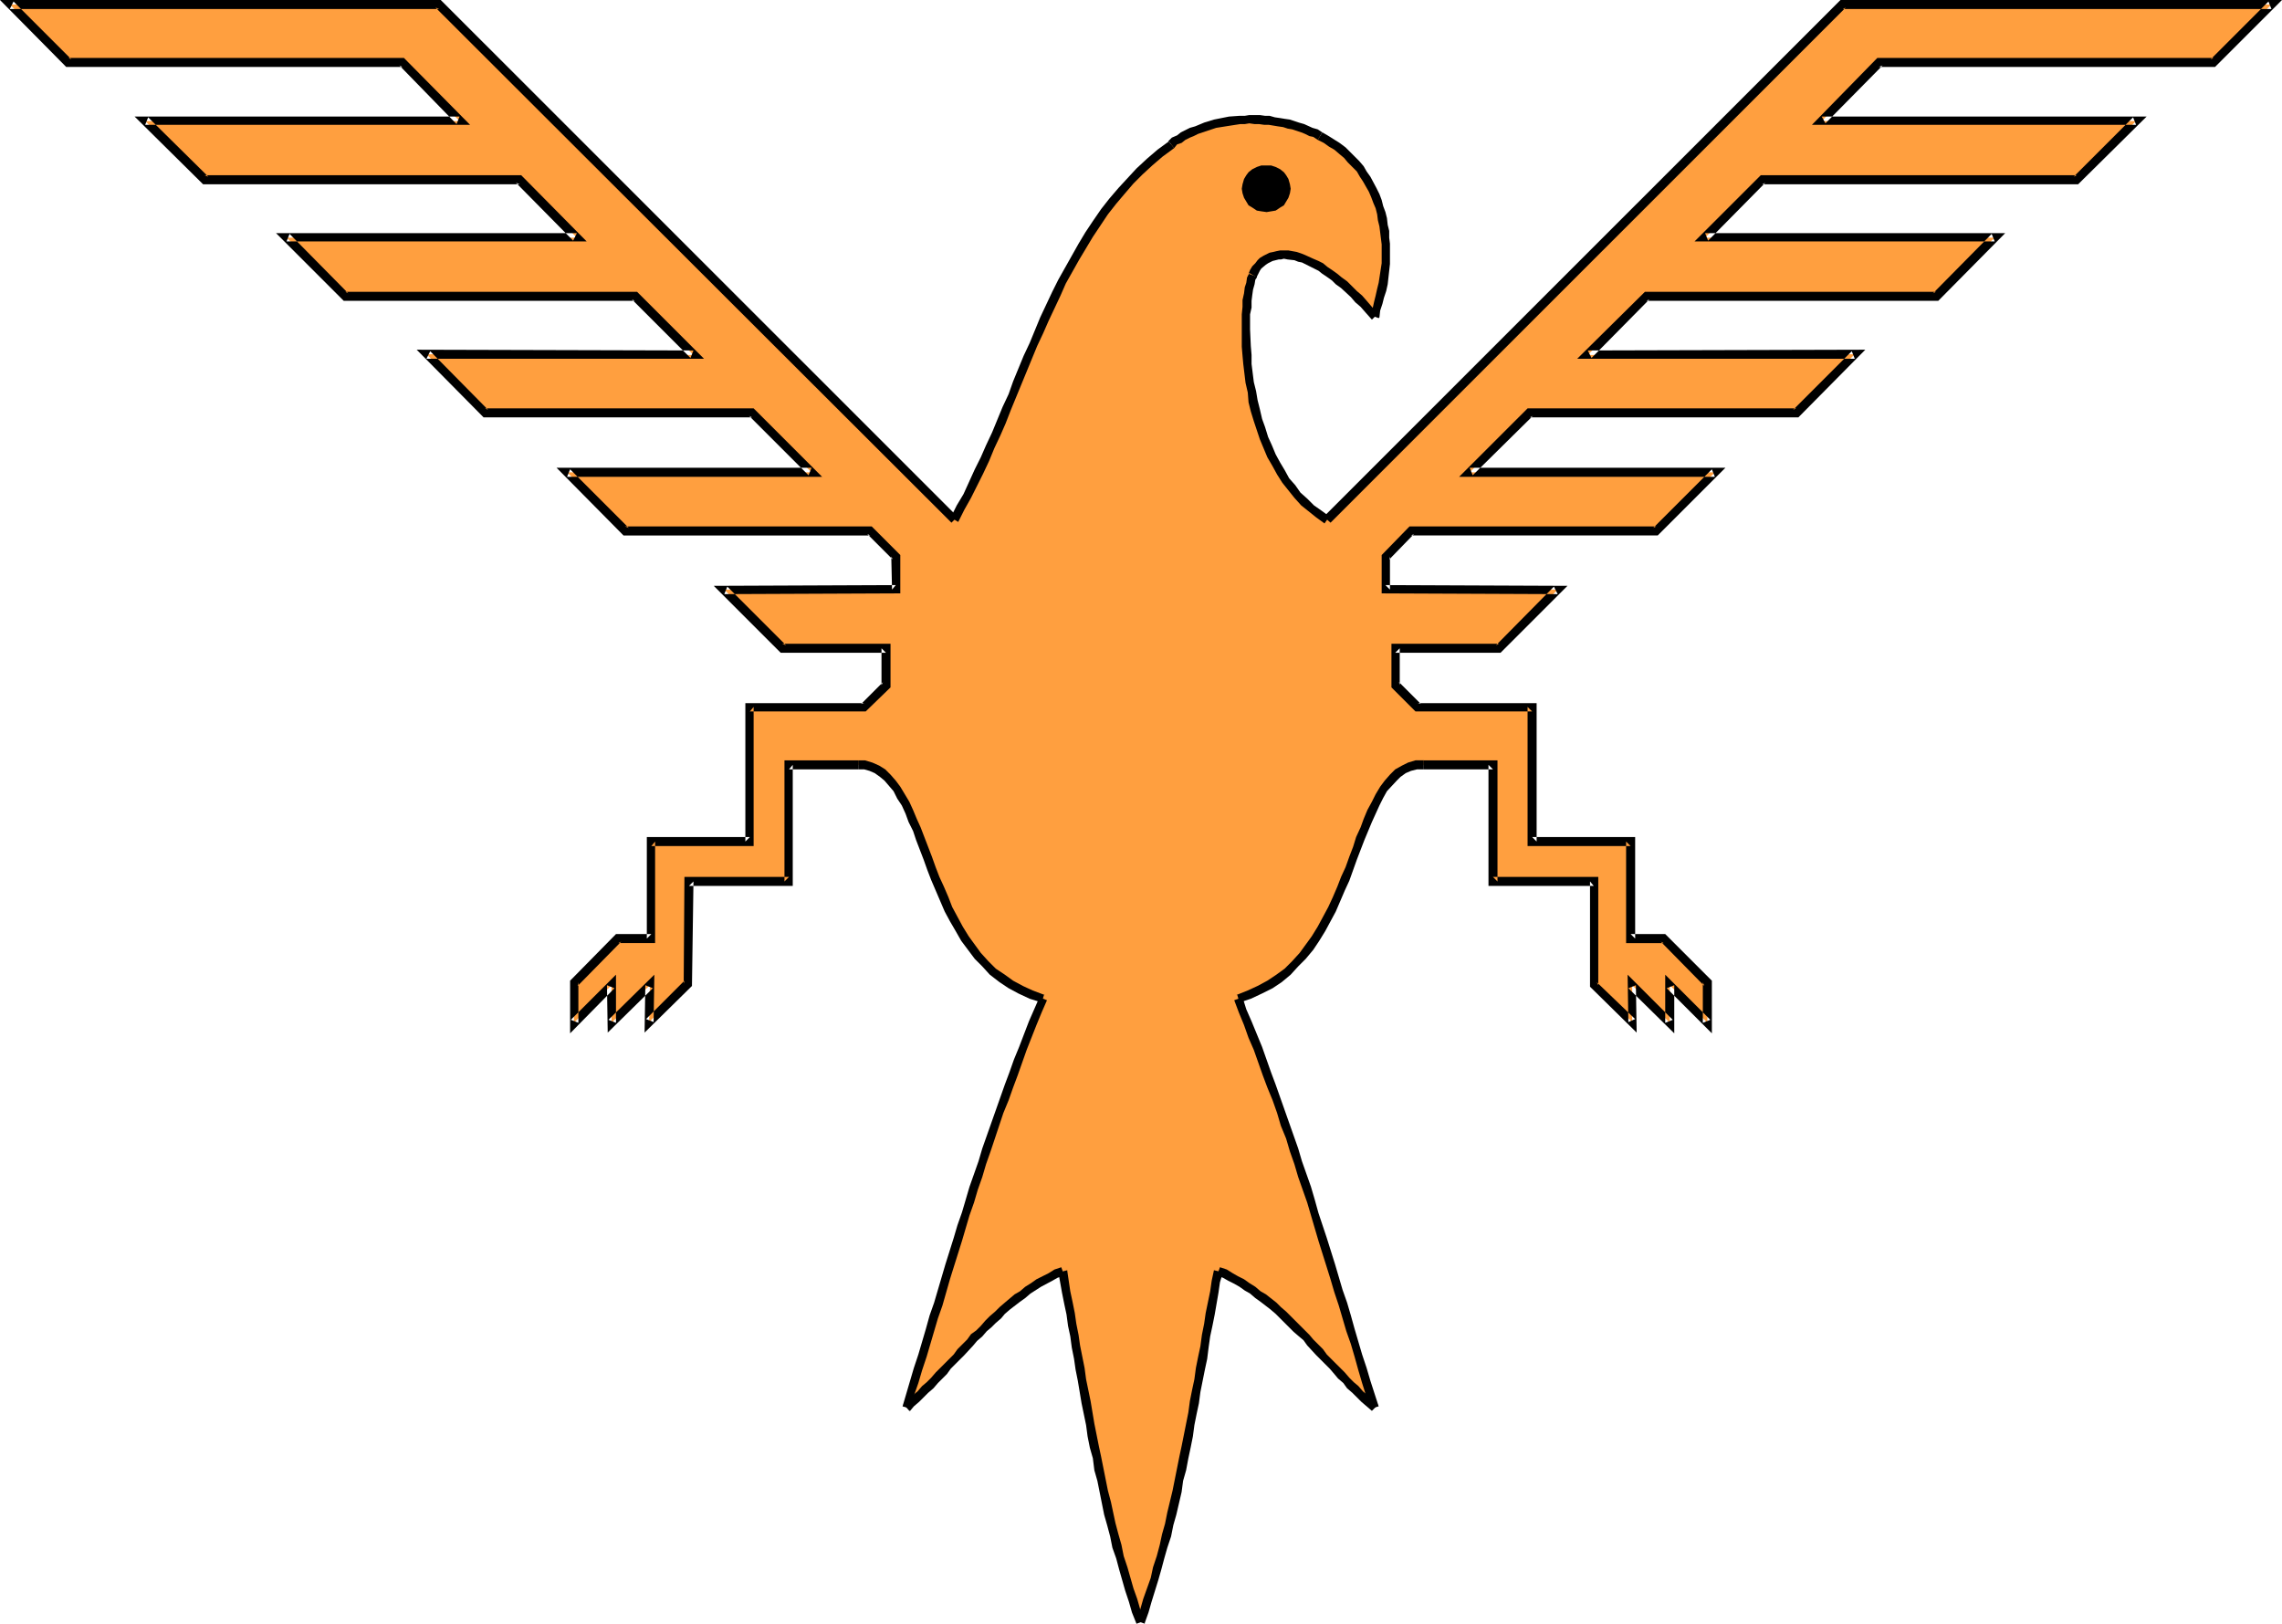 <?xml version="1.0" encoding="UTF-8" standalone="no"?>
<svg
   version="1.0"
   width="129.724mm"
   height="92.295mm"
   id="svg17"
   sodipodi:docname="Bird 43.wmf"
   xmlns:inkscape="http://www.inkscape.org/namespaces/inkscape"
   xmlns:sodipodi="http://sodipodi.sourceforge.net/DTD/sodipodi-0.dtd"
   xmlns="http://www.w3.org/2000/svg"
   xmlns:svg="http://www.w3.org/2000/svg">
  <sodipodi:namedview
     id="namedview17"
     pagecolor="#ffffff"
     bordercolor="#000000"
     borderopacity="0.25"
     inkscape:showpageshadow="2"
     inkscape:pageopacity="0.0"
     inkscape:pagecheckerboard="0"
     inkscape:deskcolor="#d1d1d1"
     inkscape:document-units="mm" />
  <defs
     id="defs1">
    <pattern
       id="WMFhbasepattern"
       patternUnits="userSpaceOnUse"
       width="6"
       height="6"
       x="0"
       y="0" />
  </defs>
  <path
     style="fill:#ff9f3f;fill-opacity:1;fill-rule:evenodd;stroke:none"
     d="M 475.588,13.41 488.031,0.969 h -92.112 L 285.062,111.646 l -1.616,-1.131 -1.616,-1.131 -1.454,-1.454 -1.454,-1.454 -1.293,-1.616 -1.293,-1.616 -1.131,-1.616 -0.97,-1.777 -0.97,-1.939 -0.808,-1.777 -0.808,-1.939 -0.646,-1.939 -1.131,-4.039 -0.97,-3.878 -0.646,-4.039 -0.323,-3.878 -0.162,-3.716 v -3.393 -1.777 l 0.323,-2.908 0.162,-1.293 0.162,-1.293 0.323,-1.131 0.162,-0.969 0.323,-0.808 0.808,-1.293 0.97,-1.131 1.131,-0.808 1.131,-0.646 1.293,-0.323 1.454,-0.162 1.616,0.162 1.616,0.485 1.778,0.646 1.778,0.808 1.939,1.293 1.939,1.454 2.101,1.616 2.262,1.939 2.101,2.262 2.262,2.585 0.808,-2.908 0.646,-2.747 0.646,-2.747 0.162,-2.908 0.162,-2.747 -0.162,-2.747 -0.323,-2.747 -0.485,-2.585 -0.808,-2.585 -1.131,-2.424 -1.131,-2.262 -1.616,-2.262 -1.778,-1.939 -1.939,-1.939 -2.262,-1.616 -2.586,-1.616 -1.778,-0.808 -1.939,-0.808 -1.939,-0.646 -2.101,-0.485 -1.939,-0.323 -2.101,-0.323 -2.101,-0.162 -2.262,0.162 -2.101,0.162 -2.101,0.323 -2.101,0.323 -1.939,0.646 -2.101,0.646 -1.778,0.969 -1.939,0.969 -1.778,1.131 -2.262,1.939 -2.262,1.939 -2.101,1.939 -2.101,2.1 -1.939,2.262 -1.778,2.1 -1.778,2.424 -1.616,2.262 -3.232,4.847 -2.909,5.17 -2.586,5.332 -2.586,5.332 -2.262,5.493 -2.424,5.493 -2.262,5.493 -2.262,5.493 -2.424,5.332 -2.424,5.332 -2.586,5.332 -2.747,5.009 L 94.374,0.969 H 2.101 L 14.706,13.41 H 86.456 L 98.737,26.013 H 31.189 L 43.955,38.615 h 67.71 l 12.282,12.441 H 61.57 l 12.605,12.603 h 62.216 l 12.605,12.603 -57.368,-0.162 12.605,12.603 h 57.368 l 12.766,12.764 h -52.52 l 12.443,12.603 h 52.682 l 5.494,5.493 v 7.109 h -36.845 l 12.443,12.603 h 22.301 v 7.917 l -4.686,4.686 h -24.563 v 28.921 h -21.17 v 20.843 h -7.11 l -9.534,9.371 v 8.725 l 8.08,-8.079 v 8.079 l 8.242,-8.079 -0.162,7.917 8.403,-8.24 0.162,-21.974 h 21.493 v -25.043 h 14.867 l 1.454,0.162 1.293,0.323 1.293,0.485 1.293,0.808 1.131,0.969 0.97,1.293 0.97,1.293 0.97,1.454 0.808,1.616 0.808,1.777 0.808,1.777 0.808,1.939 0.808,2.1 0.808,1.939 1.616,4.362 1.778,4.524 1.939,4.201 1.131,2.262 1.131,1.939 1.131,2.1 1.454,1.939 1.454,1.939 1.616,1.616 1.616,1.616 1.778,1.454 1.939,1.293 2.101,1.293 2.424,0.969 2.424,0.808 -4.363,10.825 -3.878,10.825 -3.878,10.987 -3.555,10.987 -6.949,22.135 -6.787,22.135 2.101,-1.939 2.101,-1.939 3.878,-3.878 3.717,-4.201 3.878,-4.039 4.04,-3.878 2.101,-1.777 2.101,-1.939 2.262,-1.454 2.424,-1.616 2.424,-1.454 2.586,-1.293 1.778,9.371 1.616,9.371 1.616,9.533 1.939,9.533 1.939,9.533 2.262,9.533 1.293,4.686 1.293,4.686 1.454,4.686 1.616,4.524 1.454,-4.524 1.454,-4.686 1.293,-4.686 1.454,-4.686 2.101,-9.533 2.101,-9.533 1.778,-9.533 1.616,-9.533 1.616,-9.371 1.778,-9.371 2.586,1.293 2.586,1.454 2.262,1.616 2.262,1.454 2.101,1.939 2.262,1.777 3.878,3.878 3.878,4.039 3.717,4.201 3.878,3.878 2.101,1.939 2.101,1.939 -6.787,-22.135 -6.949,-22.135 -3.555,-10.987 -3.717,-10.987 -4.04,-10.825 -4.363,-10.825 2.586,-0.808 2.262,-0.969 2.101,-1.293 1.939,-1.293 1.778,-1.454 1.778,-1.616 1.616,-1.616 1.293,-1.939 1.454,-1.939 1.293,-2.1 1.131,-1.939 0.97,-2.262 2.101,-4.201 1.616,-4.524 1.616,-4.362 1.616,-4.039 0.808,-1.939 0.808,-1.777 0.808,-1.777 0.97,-1.616 0.808,-1.454 1.131,-1.293 0.97,-1.293 1.131,-0.969 1.131,-0.808 1.293,-0.485 1.293,-0.323 1.616,-0.162 h 14.867 v 25.043 h 21.654 v 22.297 l 8.242,7.917 v -7.917 l 8.08,8.079 v -8.079 l 8.08,8.079 v -8.725 l -9.373,-9.371 h -7.11 v -20.843 h -21.17 v -28.921 h -24.563 l -4.848,-4.686 v -7.917 h 22.301 l 12.605,-12.603 h -37.006 v -7.109 l 5.494,-5.493 h 52.682 l 12.605,-12.603 h -52.682 l 12.928,-12.764 h 57.206 L 398.505,76.1 341.137,76.261 353.742,63.659 h 62.216 l 12.605,-12.603 h -62.216 l 12.282,-12.441 h 67.549 l 12.766,-12.603 h -67.549 l 12.282,-12.603 z"
     id="path1" />
  <path
     style="fill:#000000;fill-opacity:1;fill-rule:evenodd;stroke:none"
     d="m 251.126,30.375 -2.424,1.777 -2.262,1.939 -2.262,2.1 -1.939,2.1 -1.939,2.1 -1.939,2.262 -1.778,2.262 -1.778,2.585 -1.616,2.424 -1.454,2.424 -1.454,2.585 -1.454,2.585 -1.454,2.585 -1.293,2.585 -2.586,5.493 -1.131,2.747 -1.131,2.747 -1.293,2.747 -1.131,2.747 -1.131,2.747 -0.97,2.747 -1.293,2.747 -1.131,2.747 -1.131,2.747 -1.293,2.747 -1.131,2.585 -1.293,2.585 -2.424,5.332 -1.454,2.424 -1.293,2.585 v 0 l 1.616,0.969 v 0 l 1.293,-2.585 1.454,-2.585 2.586,-5.17 1.293,-2.747 1.131,-2.747 1.293,-2.747 1.131,-2.585 1.131,-2.908 1.131,-2.747 1.131,-2.747 1.131,-2.747 1.131,-2.747 1.131,-2.747 1.293,-2.747 1.131,-2.585 2.586,-5.493 1.131,-2.585 1.454,-2.585 1.454,-2.585 1.454,-2.424 1.454,-2.424 1.616,-2.424 1.616,-2.424 1.778,-2.262 1.778,-2.1 1.939,-2.262 1.939,-1.939 2.101,-1.939 2.262,-1.939 2.424,-1.777 z"
     id="path2" />
  <path
     style="fill:#000000;fill-opacity:1;fill-rule:evenodd;stroke:none"
     d="M 205.717,110.999 94.697,0 H 0 l 14.221,14.38 h 72.235 l -0.646,-0.323 12.282,12.603 0.646,-1.616 H 28.926 l 14.706,14.541 h 68.034 l -0.808,-0.323 12.282,12.441 0.808,-1.616 H 59.307 L 73.851,64.628 h 62.539 l -0.646,-0.323 12.605,12.603 0.646,-1.616 -59.469,-0.162 14.382,14.541 h 57.691 l -0.646,-0.323 12.766,12.764 0.646,-1.616 h -54.782 l 14.382,14.541 h 53.005 l -0.646,-0.323 5.494,5.493 -0.323,-0.646 0.162,7.109 0.808,-0.969 -39.107,0.162 14.382,14.38 h 22.624 l -0.97,-0.969 v 7.917 l 0.323,-0.646 -4.686,4.686 0.646,-0.162 h -25.533 v 29.729 l 0.97,-0.969 h -22.139 v 21.812 l 0.97,-0.969 h -7.595 l -9.858,10.017 v 11.31 l 9.534,-9.694 -1.616,-0.646 0.162,10.179 9.696,-9.533 -1.616,-0.646 -0.162,10.179 10.181,-10.017 0.323,-22.458 -0.97,0.969 h 22.301 v -26.013 l -0.808,0.969 h 14.867 v -1.939 h -15.837 v 26.013 l 0.97,-0.969 h -22.462 l -0.162,22.943 0.162,-0.646 -8.242,8.24 1.616,0.646 0.162,-10.179 -9.858,9.694 1.616,0.646 v -10.341 l -9.696,9.694 1.616,0.646 v -8.725 l -0.162,0.808 9.373,-9.533 -0.646,0.323 h 7.918 v -21.812 l -0.808,0.969 h 21.978 v -29.891 l -0.808,0.969 h 24.886 l 5.333,-5.17 v -9.371 h -23.27 l 0.808,0.323 -12.605,-12.603 -0.646,1.616 37.814,-0.162 v -8.24 l -6.141,-6.14 h -53.005 l 0.808,0.323 -12.605,-12.603 -0.646,1.616 H 176.629 L 161.923,87.733 h -57.691 l 0.646,0.323 -12.443,-12.603 -0.808,1.616 H 151.257 L 136.875,62.69 H 74.174 l 0.646,0.323 -12.605,-12.764 -0.646,1.616 h 64.478 L 111.989,37.646 H 43.955 l 0.808,0.323 -12.928,-12.764 -0.646,1.616 H 101 L 86.779,12.441 H 14.706 l 0.646,0.323 L 2.909,0.323 2.101,1.939 H 94.374 L 93.566,1.616 204.424,112.292 Z"
     id="path3" />
  <path
     style="fill:#000000;fill-opacity:1;fill-rule:evenodd;stroke:none"
     d="m 184.385,165.287 h -0.162 1.454 l 1.131,0.323 1.131,0.485 1.131,0.808 0.97,0.808 0.97,1.131 0.97,1.131 0.808,1.616 0.97,1.454 0.808,1.777 0.646,1.777 0.97,1.939 0.646,1.939 0.808,2.1 0.808,2.1 0.808,2.262 0.808,2.1 0.97,2.262 0.97,2.262 0.97,2.262 1.131,2.1 1.131,1.939 1.293,2.262 1.454,1.939 1.454,1.939 1.616,1.616 1.616,1.777 2.101,1.616 1.939,1.293 2.101,1.131 2.424,1.131 2.586,0.808 v 0 l 0.485,-1.616 h 0.162 l -2.586,-0.969 -2.101,-0.969 -2.101,-1.131 -1.778,-1.293 -1.939,-1.293 -1.616,-1.616 -1.616,-1.777 -1.293,-1.777 -1.293,-1.777 -1.293,-2.1 -1.131,-2.1 -1.131,-2.1 -0.808,-2.1 -0.97,-2.262 -0.97,-2.1 -0.808,-2.1 -0.808,-2.262 -0.808,-2.1 -0.808,-2.1 -0.808,-2.1 -0.808,-1.777 -0.808,-1.939 -0.808,-1.777 -0.97,-1.616 -0.97,-1.616 -0.97,-1.293 -1.131,-1.293 -1.131,-1.131 -1.293,-0.808 -1.454,-0.646 -1.616,-0.485 h -1.454 v 0 z"
     id="path4" />
  <path
     style="fill:#000000;fill-opacity:1;fill-rule:evenodd;stroke:none"
     d="m 223.331,214.243 -1.131,2.585 -1.131,2.585 -2.101,5.493 -1.131,2.747 -0.97,2.747 -0.97,2.585 -0.97,2.747 -0.97,2.747 -2.909,8.24 -0.808,2.747 -0.97,2.747 -0.97,2.747 -0.808,2.747 -0.808,2.747 -0.97,2.747 -0.808,2.747 -1.778,5.655 -0.808,2.747 -1.616,5.493 -0.97,2.747 -0.808,2.908 -0.808,2.747 -0.808,2.747 -0.97,2.908 -0.808,2.747 -0.808,2.747 -0.808,2.747 1.778,0.485 0.646,-2.747 0.97,-2.747 0.808,-2.747 0.97,-2.908 0.808,-2.747 0.808,-2.747 0.808,-2.747 0.97,-2.747 1.616,-5.655 0.808,-2.585 1.778,-5.655 0.808,-2.747 0.808,-2.747 0.97,-2.747 0.808,-2.747 0.97,-2.747 0.808,-2.747 0.97,-2.747 2.747,-8.24 1.131,-2.747 0.97,-2.747 0.97,-2.585 0.97,-2.747 0.97,-2.747 2.101,-5.332 1.131,-2.747 1.131,-2.585 z"
     id="path5" />
  <path
     style="fill:#000000;fill-opacity:1;fill-rule:evenodd;stroke:none"
     d="m 195.374,303.107 h 0.162 l 0.808,-0.969 1.131,-0.969 0.97,-0.969 0.97,-0.969 1.131,-0.969 0.97,-1.131 1.939,-1.939 0.808,-1.131 1.939,-1.939 0.97,-0.969 1.939,-2.1 0.808,-0.969 1.131,-0.969 0.97,-1.131 0.97,-0.808 0.97,-0.969 1.131,-0.969 0.808,-0.969 1.131,-0.969 2.101,-1.616 1.131,-0.808 1.131,-0.969 2.262,-1.454 2.424,-1.293 1.131,-0.646 1.454,-0.485 v 0 l -0.646,-1.777 v 0 l -1.454,0.485 -1.293,0.808 -2.586,1.293 -1.131,0.808 -1.293,0.808 -1.131,0.969 -1.131,0.646 -2.101,1.777 -1.131,0.969 -0.97,0.969 -1.131,0.969 -0.97,0.969 -0.97,1.131 -0.97,0.969 -1.131,0.808 -0.808,1.131 -2.101,2.1 -0.808,1.131 -1.939,1.939 -0.97,0.969 -0.97,0.969 -0.97,1.131 -0.97,0.969 -0.97,0.808 -0.97,1.131 -0.97,0.808 -1.131,1.131 -0.97,0.969 h 0.162 z"
     id="path6" />
  <path
     style="fill:#000000;fill-opacity:1;fill-rule:evenodd;stroke:none"
     d="m 227.371,273.378 v -0.162 l 0.808,4.524 0.485,2.424 0.485,2.262 0.323,2.424 0.485,2.262 0.323,2.424 0.485,2.424 0.323,2.262 0.485,2.424 0.808,4.847 0.97,4.686 0.323,2.424 0.485,2.424 0.646,2.262 0.323,2.585 0.646,2.262 0.485,2.424 0.485,2.424 0.485,2.424 0.646,2.262 0.646,2.424 0.485,2.424 0.808,2.262 0.646,2.424 0.646,2.262 0.646,2.262 0.808,2.424 0.646,2.262 0.97,2.424 1.778,-0.646 -0.97,-2.424 -0.646,-2.262 -0.808,-2.262 -0.646,-2.262 -0.646,-2.262 -0.808,-2.424 -0.485,-2.424 -0.646,-2.262 -0.646,-2.424 -0.485,-2.262 -0.485,-2.262 -0.646,-2.424 -0.485,-2.424 -0.485,-2.424 -0.485,-2.424 -0.485,-2.262 -0.485,-2.424 -0.485,-2.424 -0.808,-4.847 -0.97,-4.686 -0.323,-2.424 -0.485,-2.424 -0.485,-2.424 -0.323,-2.262 -0.485,-2.424 -0.323,-2.262 -0.485,-2.424 -0.485,-2.262 -0.646,-4.362 v -0.162 z"
     id="path7" />
  <path
     style="fill:#000000;fill-opacity:1;fill-rule:evenodd;stroke:none"
     d="m 245.955,348.832 v -0.162 l 0.808,-2.262 0.646,-2.262 1.454,-4.686 0.646,-2.262 0.646,-2.424 0.646,-2.262 0.808,-2.424 0.485,-2.424 0.646,-2.262 1.131,-4.847 0.323,-2.424 0.646,-2.262 0.485,-2.585 0.485,-2.262 0.485,-2.424 0.323,-2.424 0.485,-2.424 0.485,-2.262 0.323,-2.424 0.485,-2.424 0.485,-2.424 0.485,-2.262 0.323,-2.585 0.323,-2.262 0.485,-2.262 0.485,-2.424 0.808,-4.686 0.323,-2.262 0.646,-2.1 v 0 l -1.939,-0.485 v 0 l -0.485,2.262 -0.323,2.262 -0.97,4.686 -0.323,2.262 -0.485,2.424 -0.323,2.424 -0.485,2.262 -0.485,2.424 -0.323,2.424 -0.485,2.262 -0.485,2.424 -0.323,2.424 -0.485,2.424 -0.485,2.424 -0.485,2.424 -0.485,2.262 -0.485,2.424 -0.485,2.424 -0.485,2.424 -1.131,4.686 -0.485,2.424 -0.646,2.262 -0.485,2.262 -0.646,2.424 -0.808,2.424 -0.485,2.262 -1.616,4.524 -0.646,2.262 -0.808,2.424 v 0 z"
     id="path8" />
  <path
     style="fill:#000000;fill-opacity:1;fill-rule:evenodd;stroke:none"
     d="m 261.469,274.024 1.293,0.485 1.131,0.646 1.293,0.646 1.131,0.646 1.131,0.808 1.131,0.646 1.131,0.969 1.131,0.808 2.101,1.616 1.131,0.969 0.97,0.969 1.939,1.939 0.97,0.969 1.131,0.969 0.97,0.808 0.808,1.131 1.939,2.1 0.97,0.969 1.939,1.939 0.97,1.131 0.808,0.969 1.131,0.969 0.808,1.131 1.131,0.969 0.97,0.969 0.97,0.969 1.131,0.969 1.131,0.969 1.293,-1.293 -1.131,-0.969 -1.131,-1.131 -0.97,-0.808 -0.97,-1.131 -0.97,-0.808 -0.97,-0.969 -0.97,-1.131 -0.97,-0.969 -0.97,-0.969 -1.939,-1.939 -0.808,-1.131 -2.101,-2.1 -0.808,-0.969 -0.97,-0.969 -1.131,-1.131 -0.97,-0.969 -1.939,-1.939 -1.131,-0.969 -0.97,-0.969 -2.262,-1.777 -1.131,-0.646 -1.131,-0.969 -1.293,-0.808 -1.131,-0.808 -1.293,-0.646 -1.131,-0.646 -1.293,-0.808 -1.454,-0.485 z"
     id="path9" />
  <path
     style="fill:#000000;fill-opacity:1;fill-rule:evenodd;stroke:none"
     d="m 296.212,302.138 v 0 l -1.778,-5.493 -0.808,-2.747 -0.97,-2.908 -0.808,-2.747 -0.808,-2.747 -0.808,-2.908 -0.808,-2.747 -0.97,-2.747 -0.808,-2.747 -0.808,-2.747 -1.778,-5.655 -1.778,-5.332 -0.808,-2.908 -0.808,-2.747 -0.97,-2.747 -0.97,-2.747 -0.808,-2.747 -0.97,-2.747 -0.97,-2.747 -0.97,-2.747 -0.97,-2.747 -0.97,-2.747 -0.97,-2.585 -0.97,-2.747 -0.97,-2.747 -1.131,-2.747 -1.131,-2.747 -1.131,-2.585 -0.808,-2.585 v 0 l -1.778,0.646 v 0 l 0.97,2.585 1.131,2.747 0.97,2.747 1.131,2.585 0.97,2.747 0.97,2.747 0.97,2.585 1.131,2.747 0.97,2.747 0.808,2.747 1.131,2.747 0.808,2.747 0.97,2.747 0.808,2.747 0.97,2.747 0.97,2.747 0.808,2.747 0.808,2.747 0.808,2.747 1.778,5.655 0.808,2.585 0.808,2.747 0.97,2.908 0.808,2.747 0.808,2.747 0.97,2.747 0.808,2.747 0.808,2.908 0.808,2.747 1.778,5.655 v -0.162 z"
     id="path10" />
  <path
     style="fill:#000000;fill-opacity:1;fill-rule:evenodd;stroke:none"
     d="m 266.317,215.374 v 0 l 2.424,-0.808 2.424,-1.131 2.262,-1.131 1.939,-1.293 1.939,-1.616 1.616,-1.777 1.616,-1.616 1.616,-1.939 1.293,-1.939 1.293,-2.1 2.262,-4.201 0.97,-2.262 0.97,-2.262 0.97,-2.1 0.808,-2.262 0.808,-2.262 0.808,-2.1 0.808,-2.1 0.808,-1.939 0.808,-1.939 0.808,-1.777 0.808,-1.777 0.808,-1.616 0.808,-1.454 2.101,-2.262 0.808,-0.808 1.131,-0.808 1.131,-0.485 1.293,-0.323 h 1.454 v 0 -1.939 h -0.162 -1.616 l -1.616,0.485 -1.293,0.646 -1.454,0.808 -1.131,1.131 -1.131,1.293 -0.97,1.293 -0.97,1.616 -0.808,1.616 -0.97,1.777 -0.808,1.939 -0.646,1.777 -0.97,2.1 -0.646,2.1 -0.808,2.1 -0.808,2.262 -0.97,2.1 -0.808,2.1 -0.97,2.262 -0.97,2.1 -1.131,2.1 -1.131,2.1 -1.293,2.1 -1.293,1.777 -1.293,1.777 -1.616,1.777 -1.616,1.616 -1.778,1.293 -1.939,1.293 -2.101,1.131 -2.101,0.969 -2.424,0.969 h 0.162 z"
     id="path11" />
  <path
     style="fill:#000000;fill-opacity:1;fill-rule:evenodd;stroke:none"
     d="m 305.908,165.287 h 14.867 l -0.97,-0.969 v 26.013 h 22.624 l -0.808,-0.969 v 22.62 l 10.019,9.856 -0.162,-10.179 -1.616,0.646 9.858,9.694 v -10.341 l -1.616,0.646 9.696,9.694 V 210.689 L 357.782,200.671 h -7.434 l 0.97,0.969 v -21.812 h -22.139 l 0.97,0.969 v -29.729 h -25.533 l 0.646,0.162 -4.686,-4.686 0.162,0.646 v -7.917 l -0.97,0.969 h 22.624 l 14.382,-14.38 -39.107,-0.162 0.97,0.969 v -7.109 l -0.162,0.646 5.333,-5.493 -0.646,0.323 H 356.166 l 14.544,-14.541 h -54.944 l 0.646,1.616 12.928,-12.764 -0.646,0.323 h 57.691 l 14.382,-14.541 -59.63,0.162 0.808,1.616 12.443,-12.603 -0.646,0.323 h 62.701 l 14.382,-14.541 h -64.478 l 0.646,1.616 12.282,-12.441 -0.646,0.323 h 67.872 l 14.706,-14.541 h -69.811 l 0.808,1.454 12.282,-12.441 -0.808,0.323 h 72.235 L 490.294,0 h -94.859 l -111.019,110.999 1.454,1.293 110.696,-110.676 -0.646,0.323 h 92.112 l -0.646,-1.616 -12.443,12.441 0.646,-0.323 h -72.235 l -14.059,14.38 h 69.65 l -0.646,-1.616 -12.766,12.764 0.646,-0.323 h -67.872 l -14.221,14.218 h 64.478 l -0.646,-1.616 -12.605,12.764 0.646,-0.323 H 353.419 l -14.544,14.38 h 59.63 l -0.646,-1.616 -12.605,12.603 0.646,-0.323 h -57.691 l -14.706,14.703 h 54.944 l -0.646,-1.616 -12.605,12.603 0.646,-0.323 h -53.005 l -5.979,6.14 v 8.24 l 37.814,0.162 -0.808,-1.616 -12.443,12.603 0.646,-0.323 h -23.109 v 9.371 l 5.171,5.17 h 25.048 l -0.97,-0.969 v 29.891 h 22.139 l -0.97,-0.969 v 21.812 h 8.08 l -0.646,-0.323 9.373,9.533 -0.323,-0.808 v 8.725 l 1.616,-0.646 -9.696,-9.694 v 10.341 l 1.616,-0.646 -9.696,-9.694 0.162,10.179 1.454,-0.646 -8.242,-7.917 0.323,0.646 v -23.266 h -22.624 l 0.97,0.969 v -26.013 h -15.837 z"
     id="path12" />
  <path
     style="fill:#000000;fill-opacity:1;fill-rule:evenodd;stroke:none"
     d="m 285.708,110.838 v 0.162 l -1.778,-1.293 -1.616,-1.131 -1.454,-1.454 -1.454,-1.293 -1.131,-1.616 -1.293,-1.454 -0.97,-1.777 -0.97,-1.616 -0.97,-1.777 -0.808,-1.939 -0.808,-1.777 -0.646,-2.1 -0.646,-1.777 -0.485,-2.1 -0.485,-1.939 -0.323,-1.939 -0.485,-1.939 -0.485,-3.878 v -1.939 l -0.162,-1.939 -0.162,-3.555 v -1.616 -1.616 l 0.323,-1.454 V 64.628 l 0.162,-1.293 0.162,-1.131 0.323,-1.131 0.162,-0.969 0.323,-0.485 V 59.458 l -1.778,-0.646 0.162,-0.162 -0.485,0.969 -0.162,1.131 -0.323,0.969 -0.162,1.293 -0.323,1.454 v 1.454 l -0.162,1.616 v 1.616 1.616 3.716 l 0.162,1.939 0.162,1.777 0.485,4.039 0.485,2.1 0.162,2.1 0.485,1.939 0.646,2.1 0.646,1.939 0.646,1.939 0.808,1.939 0.808,1.939 1.131,1.939 0.97,1.777 1.131,1.777 1.293,1.616 1.293,1.616 1.454,1.616 1.616,1.293 1.616,1.293 1.778,1.293 v 0 z"
     id="path13" />
  <path
     style="fill:#000000;fill-opacity:1;fill-rule:evenodd;stroke:none"
     d="M 270.033,59.62 V 59.458 l 0.323,-0.646 0.323,-0.646 0.323,-0.485 0.97,-0.808 0.485,-0.323 0.323,-0.162 0.646,-0.323 0.646,-0.162 0.646,-0.162 h 0.485 l 0.646,-0.162 0.808,0.162 1.454,0.162 0.808,0.323 0.808,0.162 1.616,0.808 0.97,0.485 0.97,0.485 0.808,0.646 0.97,0.646 1.131,0.808 0.808,0.808 1.131,0.808 2.101,1.939 0.97,1.131 1.131,0.969 1.131,1.293 1.293,1.454 1.293,-1.293 -1.293,-1.454 -0.97,-1.131 -1.131,-1.293 -1.131,-0.969 -2.101,-2.1 -1.131,-0.808 -0.97,-0.808 -1.131,-0.808 -0.97,-0.646 -0.97,-0.808 -0.97,-0.485 -1.131,-0.485 -1.778,-0.808 -0.808,-0.323 -0.97,-0.323 -1.778,-0.323 h -0.97 -0.808 l -0.808,0.162 -0.646,0.162 -0.808,0.162 -0.646,0.323 -0.646,0.323 -0.808,0.485 -0.485,0.485 -0.485,0.646 -0.646,0.646 -0.485,0.808 -0.323,0.808 0.162,-0.162 z"
     id="path14" />
  <path
     style="fill:#000000;fill-opacity:1;fill-rule:evenodd;stroke:none"
     d="m 296.212,68.345 0.162,-0.162 0.162,-1.454 0.485,-1.454 0.323,-1.293 0.485,-1.454 0.323,-1.454 0.485,-4.362 v -4.362 l -0.162,-1.293 v -1.454 l -0.323,-1.293 -0.162,-1.454 -0.323,-1.293 -0.485,-1.293 -0.323,-1.293 -0.485,-1.293 -0.646,-1.293 -1.293,-2.424 -0.808,-1.131 -0.646,-1.131 -0.97,-1.131 -0.97,-0.969 -0.97,-0.969 -0.97,-0.969 -1.293,-0.969 -1.293,-0.808 -1.293,-0.808 -1.131,-0.646 -0.97,1.616 1.293,0.646 1.131,0.808 1.131,0.646 1.131,0.969 0.97,0.808 0.808,0.969 0.97,0.969 0.97,0.969 0.646,1.131 0.646,0.969 1.293,2.262 0.485,1.131 0.485,1.293 0.485,1.131 0.323,1.293 0.162,1.293 0.323,1.293 0.162,1.293 0.162,1.293 0.162,1.293 v 4.039 l -0.646,4.201 -0.323,1.293 -0.323,1.454 -0.323,1.293 -0.323,1.454 -0.485,1.454 v 0 z"
     id="path15" />
  <path
     style="fill:#000000;fill-opacity:1;fill-rule:evenodd;stroke:none"
     d="m 284.092,28.436 v 0 l -0.97,-0.646 -1.131,-0.323 -1.778,-0.808 -1.131,-0.323 -0.97,-0.323 -0.97,-0.323 -1.131,-0.162 -0.97,-0.162 -1.131,-0.162 -1.131,-0.323 h -0.97 l -1.131,-0.162 h -1.131 -1.131 l -0.97,0.162 h -1.131 l -2.262,0.162 -3.232,0.646 -2.101,0.646 -1.939,0.808 -1.131,0.323 -0.97,0.485 -0.97,0.485 -0.808,0.646 -1.131,0.485 -0.808,0.808 h 0.162 l 1.131,1.454 v 0 l 0.646,-0.808 0.97,-0.323 0.808,-0.646 0.97,-0.485 0.808,-0.323 0.97,-0.485 1.939,-0.646 1.939,-0.646 3.07,-0.485 2.101,-0.323 h 0.97 l 0.97,-0.162 1.131,0.162 h 0.97 l 1.131,0.162 h 0.97 l 0.97,0.162 0.97,0.162 1.131,0.162 0.97,0.323 0.97,0.162 0.97,0.323 0.97,0.323 0.808,0.323 0.97,0.485 0.808,0.162 0.97,0.646 v 0 z"
     id="path16" />
  <path
     style="fill:#000000;fill-opacity:1;fill-rule:evenodd;stroke:none"
     d="m 272.134,45.563 0.97,-0.162 0.97,-0.162 0.97,-0.646 0.808,-0.485 0.485,-0.808 0.485,-0.808 0.323,-0.969 0.162,-0.969 -0.162,-0.969 -0.323,-1.131 -0.485,-0.808 -0.485,-0.646 -0.808,-0.646 -0.97,-0.485 -0.97,-0.323 h -0.97 -1.131 l -0.97,0.323 -0.97,0.485 -0.808,0.646 -0.485,0.646 -0.485,0.808 -0.323,1.131 -0.162,0.969 0.162,0.969 0.323,0.969 0.485,0.808 0.485,0.808 0.808,0.485 0.97,0.646 0.97,0.162 z"
     id="path17" />
</svg>
